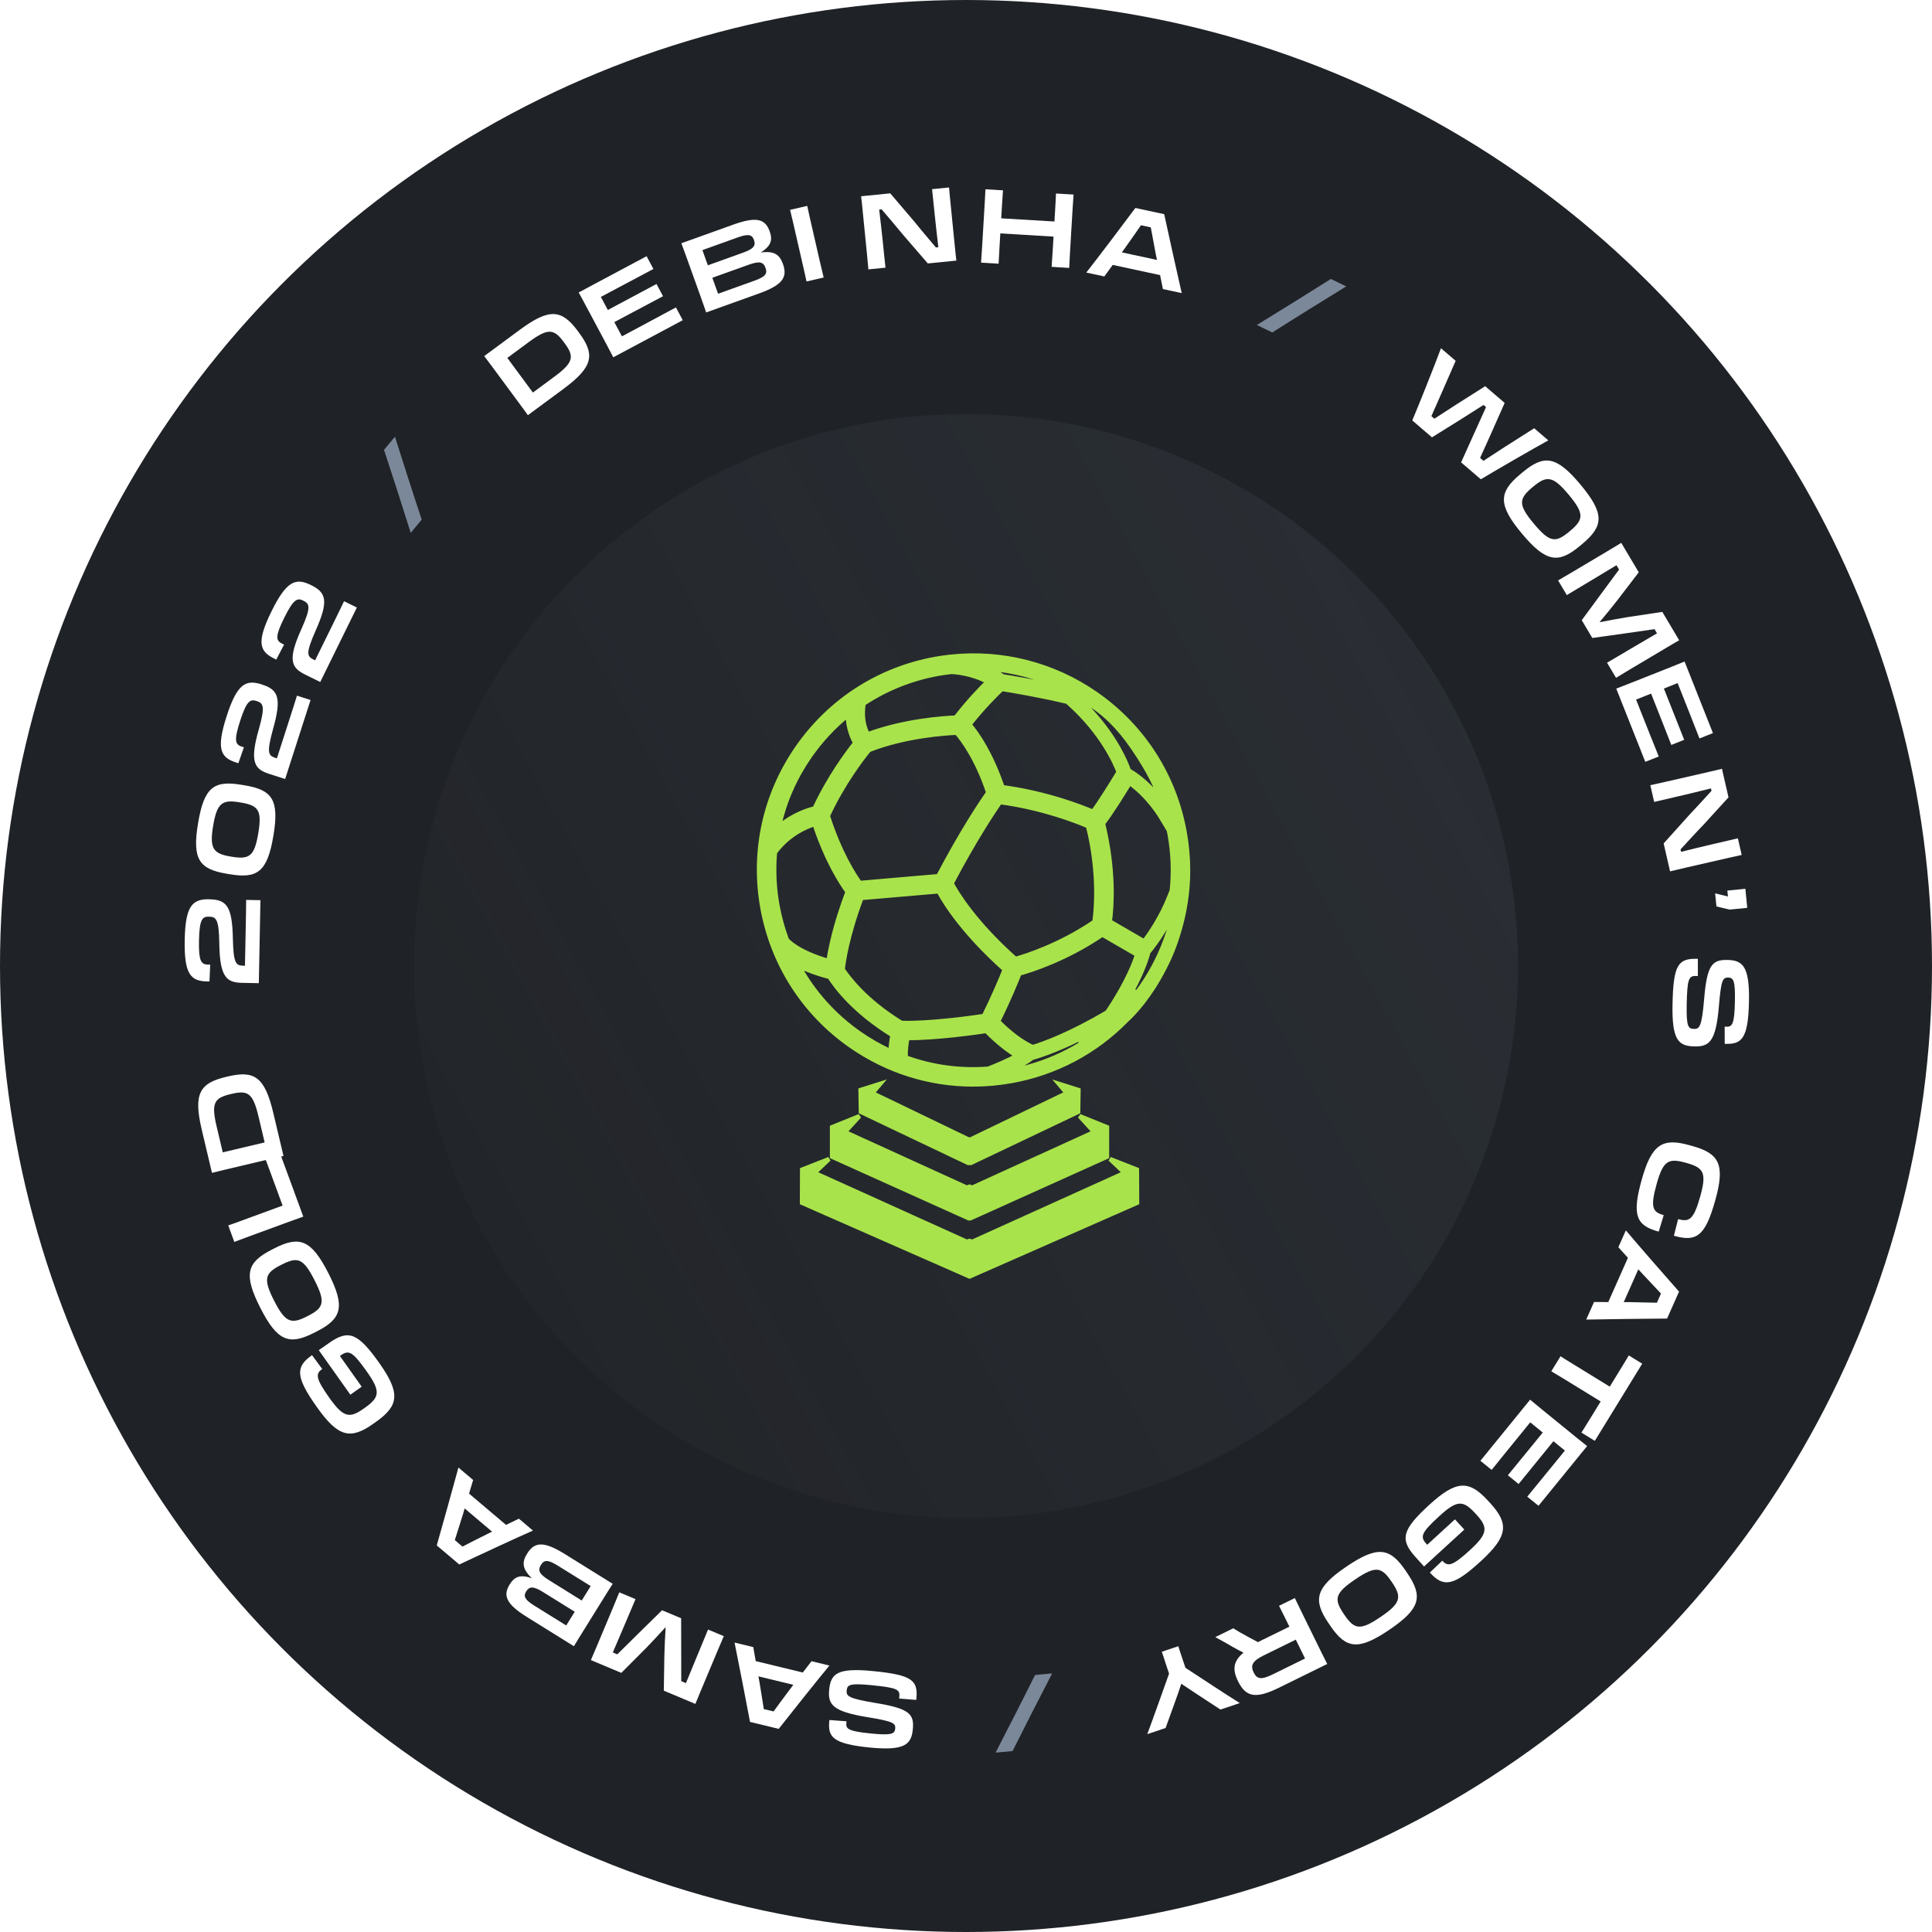 <?xml version="1.0" encoding="UTF-8"?> <svg xmlns="http://www.w3.org/2000/svg" width="112" height="112" viewBox="0 0 112 112" fill="none"><circle cx="56" cy="56" r="56" fill="#1F2226"></circle><g filter="url(#filter0_b_2793_34781)"><circle cx="56" cy="56" r="32" fill="url(#paint0_linear_2793_34781)" fill-opacity="0.15"></circle></g><path d="M49.337 60.639C51.435 62.096 53.88 62.868 56.411 62.868C57.15 62.868 57.898 62.8 58.635 62.669C61.188 62.209 63.492 60.993 65.291 59.158C65.745 58.745 66.635 57.804 67.488 56.153C67.859 55.438 68.145 54.718 68.344 54.016C68.697 52.848 68.874 51.657 68.874 50.456C68.874 49.718 68.807 48.976 68.673 48.233C68.087 44.974 66.269 42.135 63.552 40.237L63.535 40.225C61.082 38.518 58.097 37.754 55.132 38.07H55.117C55.087 38.07 55.054 38.074 55.019 38.081C54.72 38.117 54.473 38.152 54.239 38.194C50.969 38.782 48.126 40.606 46.229 43.333C44.333 46.059 43.613 49.361 44.199 52.629C44.786 55.898 46.611 58.742 49.337 60.639V60.639ZM45.158 47.91C45.483 46.447 46.085 45.08 46.951 43.834C47.571 42.944 48.306 42.148 49.143 41.467C49.168 42.208 49.401 42.756 49.577 43.068C49.106 43.659 48.069 45.056 47.223 46.865C46.821 46.96 45.992 47.225 45.159 47.91H45.158ZM58.138 39.208C57.891 39.031 57.634 38.886 57.382 38.767C58.755 38.876 60.095 39.229 61.352 39.815C59.864 39.488 58.612 39.283 58.142 39.211L58.138 39.208V39.208ZM66.326 54.57L64.337 53.417C64.454 52.554 64.606 50.468 63.943 47.741C64.365 47.213 65.109 46.015 65.488 45.393C66.565 46.153 67.262 47.307 67.269 47.319L67.756 48.131L67.771 48.201C67.784 48.262 67.797 48.325 67.809 48.388C68.001 49.456 68.042 50.545 67.932 51.623L67.791 51.977C67.303 53.208 66.651 54.144 66.326 54.57V54.57ZM48.093 56.639C48.472 57.236 49.529 58.648 51.738 60.011C51.691 60.262 51.641 60.593 51.626 60.939C51.005 60.653 50.405 60.31 49.839 59.917C48.373 58.897 47.16 57.551 46.309 56.001C46.819 56.246 47.416 56.46 48.093 56.639H48.093ZM63.077 47.893C63.769 50.706 63.527 52.884 63.447 53.432C61.476 54.779 59.529 55.402 58.866 55.59C56.493 53.473 55.469 51.775 55.168 51.208C56.505 48.671 57.596 47.039 57.971 46.5C60.447 46.831 62.431 47.615 63.078 47.894L63.077 47.893ZM55.457 42.477C55.821 42.898 56.632 43.986 57.288 45.942C56.914 46.475 55.788 48.145 54.394 50.792L49.844 51.185C49.529 50.747 48.672 49.437 47.991 47.295C48.873 45.393 50.008 43.928 50.376 43.48C52.463 42.653 54.842 42.503 55.457 42.478V42.477ZM63.36 47.058C62.658 46.758 60.648 45.975 58.113 45.633C57.459 43.7 56.668 42.555 56.205 42C56.989 41.007 57.742 40.262 58.08 39.942C58.611 40.025 60.151 40.278 61.865 40.681L61.993 40.795C63.904 42.512 64.666 44.276 64.846 44.753C64.455 45.401 63.758 46.52 63.359 47.057L63.36 47.058ZM49.939 52.057L54.417 51.672C54.8 52.386 55.866 54.082 58.242 56.208C58.053 56.683 57.623 57.72 57.038 58.899C56.235 59.019 53.868 59.346 52.26 59.298C50.162 58.017 49.151 56.647 48.854 56.192C48.894 55.809 49.091 54.319 49.939 52.057H49.939ZM52.599 60.181C54.331 60.178 56.571 59.859 57.175 59.768C57.88 60.487 58.496 60.935 58.945 61.205C58.412 61.496 57.684 61.801 57.287 61.954C55.647 62.078 54.039 61.859 52.504 61.299C52.487 60.902 52.548 60.467 52.599 60.181V60.181ZM65.916 55.347C65.451 56.794 64.435 58.321 64.188 58.681C62.034 59.959 60.486 60.512 59.872 60.701C59.641 60.603 58.87 60.226 57.864 59.211C58.477 57.97 58.913 56.904 59.097 56.438C59.777 56.249 61.807 55.607 63.904 54.181L65.916 55.346L65.916 55.347ZM55.421 41.577C55.405 41.584 55.389 41.592 55.374 41.6C54.664 41.63 52.417 41.785 50.303 42.566C50.129 42.232 49.923 41.63 50.066 40.789C50.722 40.356 51.415 39.994 52.137 39.705C52.861 39.415 53.615 39.2 54.394 39.059C54.623 39.018 54.867 38.985 55.163 38.951C55.379 38.961 56.322 39.03 57.251 39.521C56.829 39.934 56.134 40.656 55.421 41.577L55.421 41.577ZM49.133 51.702C48.417 53.597 48.138 54.973 48.029 55.709C46.28 55.201 45.697 54.576 45.615 54.479C45.37 53.824 45.186 53.149 45.064 52.474C44.884 51.467 44.837 50.439 44.925 49.416C45.712 48.362 46.714 47.936 47.223 47.777C47.922 49.891 48.758 51.186 49.133 51.701V51.702ZM59.45 61.589C59.595 61.503 59.714 61.421 59.805 61.346L59.83 61.326L59.859 61.319C60.202 61.224 61.15 60.928 62.559 60.235L62.701 60.491C61.73 61.095 60.675 61.555 59.566 61.856L58.561 62.13L59.45 61.59V61.589ZM66.562 55.236L66.581 55.192L66.593 55.176C66.72 55.025 67.056 54.606 67.442 53.977L68.112 52.881L67.706 54.099C67.347 55.197 66.827 56.239 66.162 57.195C66.078 57.318 65.988 57.435 65.9 57.554L65.653 57.399C66.082 56.599 66.388 55.873 66.563 55.237L66.562 55.236ZM67.269 46.238L66.688 45.65C66.298 45.256 65.894 44.934 65.485 44.693L65.44 44.665L65.421 44.615C65.282 44.219 64.714 42.807 63.279 41.244L62.396 40.28L63.471 41.024C64.002 41.392 64.812 42.086 65.651 43.311C66.215 44.131 66.631 44.843 66.926 45.486L67.27 46.237L67.269 46.238ZM64.347 67.189L65.193 67.994L56.366 71.985L56.205 71.935L56.044 71.985L47.217 67.994L48.063 67.189L46.501 67.803L46.492 69.728L56.205 74L65.919 69.728L65.909 67.803L64.347 67.189H64.347ZM63.43 65.626L56.356 68.851L56.205 68.789L56.053 68.851L48.98 65.626L49.826 64.7L48.234 65.344V67.057L56.154 70.625L56.205 70.604L56.255 70.625L64.175 67.057V65.344L62.583 64.7L63.43 65.626V65.626ZM61.838 63.37L56.235 66.07L56.205 66.055L56.174 66.07L50.572 63.37L51.035 62.825L49.886 63.188L49.907 64.458L56.133 67.42L56.205 67.395L56.275 67.42L62.502 64.458L62.522 63.188L61.374 62.825L61.837 63.37H61.838Z" fill="#A9E34B" stroke="#A9E34B" stroke-width="0.25"></path><path d="M50.611 96.875C48.539 96.669 48.16 97.024 48.069 97.949C47.984 98.809 48.258 99.21 50.257 99.541C51.8 99.79 51.927 99.899 51.896 100.216C51.867 100.514 51.688 100.611 50.488 100.492C49.216 100.366 49.03 100.233 49.063 99.905L49.075 99.785L48.081 99.711L48.076 99.765C47.986 100.672 48.24 101.09 50.413 101.305C52.426 101.504 52.83 101.14 52.917 100.256C53.006 99.355 52.712 99.042 50.736 98.72C49.2 98.465 49.051 98.324 49.081 98.013L49.083 98.001C49.116 97.667 49.252 97.566 50.542 97.694C51.981 97.836 52.176 97.94 52.136 98.34L52.124 98.466L53.117 98.546L53.123 98.48C53.23 97.399 52.862 97.098 50.611 96.875Z" fill="white"></path><path d="M45.142 100.224C45.759 99.436 47.499 97.252 48.082 96.554L47.044 96.302L46.539 96.958L43.81 96.296L43.668 95.484L42.583 95.22C42.764 96.104 43.297 98.845 43.48 99.821L45.142 100.224ZM45.762 97.973C45.443 98.396 45.122 98.831 44.844 99.214L44.278 99.076C44.205 98.59 44.112 98.03 44.025 97.496L43.966 97.18L45.99 97.67L45.762 97.973Z" fill="white"></path><path d="M41.96 94.849L41.047 94.467C40.867 94.912 40.653 95.421 40.491 95.808C40.278 96.317 39.977 97.05 39.764 97.572L39.493 97.459C39.489 96.956 39.488 96.337 39.491 95.74L39.486 93.812L38.38 93.348L37.02 94.684C36.59 95.103 36.144 95.547 35.786 95.904L35.526 95.795C35.779 95.205 36.124 94.4 36.263 94.068C36.449 93.625 36.653 93.138 36.842 92.703L35.901 92.309C35.797 92.571 35.7 92.804 35.538 93.191L34.551 95.543C34.435 95.819 34.359 96.002 34.254 96.237L36.019 96.978L37.478 95.514C37.856 95.126 38.239 94.708 38.565 94.35L38.587 94.359C38.555 94.84 38.528 95.414 38.514 95.961L38.481 98.01L40.312 98.778C40.407 98.538 40.483 98.355 40.602 98.073L41.59 95.716C41.75 95.334 41.848 95.102 41.96 94.849Z" fill="white"></path><path d="M35.004 92.632C35.235 92.26 35.368 92.046 35.519 91.815L32.762 90.101C31.539 89.341 30.995 89.363 30.561 90.061L30.549 90.082C30.257 90.55 30.258 90.947 30.835 91.496C30.126 91.239 29.809 91.431 29.552 91.843L29.546 91.853C29.147 92.496 29.336 92.987 30.554 93.744L33.27 95.433C33.395 95.221 33.502 95.047 33.661 94.793L35.004 92.632ZM30.964 93.074C30.408 92.728 30.335 92.528 30.503 92.258L30.509 92.247C30.684 91.967 30.912 91.94 31.468 92.285L33.318 93.435L32.824 94.23L30.964 93.074ZM31.843 91.614C31.272 91.259 31.157 91.046 31.353 90.73L31.36 90.72C31.553 90.409 31.771 90.411 32.362 90.778L34.243 91.947L33.723 92.783L31.843 91.614Z" fill="white"></path><path d="M26.625 90.695C27.529 90.266 30.062 89.092 30.896 88.729L30.081 88.039L29.336 88.399L27.192 86.586L27.428 85.796L26.576 85.075C26.342 85.946 25.592 88.635 25.319 89.591L26.625 90.695ZM28.187 88.959C27.712 89.195 27.23 89.439 26.81 89.658L26.366 89.282C26.518 88.814 26.686 88.272 26.847 87.756L26.936 87.446L28.526 88.79L28.187 88.959Z" fill="white"></path><path d="M21.985 79.012C20.739 77.255 20.2 77.056 19.06 77.865C18.913 77.969 18.654 78.153 18.479 78.269L20.311 80.853L20.967 80.388L19.704 78.607L19.714 78.6C20.209 78.241 20.409 78.305 21.26 79.504C22.086 80.669 22.012 81.001 21.146 81.615L21.107 81.643C20.275 82.233 19.923 82.203 19.093 81.034C18.284 79.893 18.297 79.641 18.661 79.376L18.68 79.362L18.089 78.56C17.118 79.234 17.13 79.822 18.376 81.579C19.615 83.326 20.327 83.468 21.648 82.531L21.805 82.42C23.122 81.486 23.227 80.764 21.985 79.012Z" fill="white"></path><path d="M19.038 73.809C18.047 71.863 17.361 71.627 15.922 72.359L15.751 72.447C14.308 73.182 14.101 73.873 15.092 75.819C16.08 77.76 16.761 77.999 18.205 77.264L18.376 77.177C19.814 76.444 20.026 75.75 19.038 73.809ZM18.236 74.218C18.887 75.496 18.768 75.819 17.843 76.29L17.8 76.311C16.892 76.774 16.545 76.688 15.894 75.411C15.238 74.122 15.359 73.805 16.284 73.333L16.327 73.312C17.252 72.841 17.579 72.929 18.236 74.218Z" fill="white"></path><path d="M16.073 66.417L15.217 66.731C15.388 67.179 15.708 68.052 15.944 68.695L16.382 69.889L13.949 70.782C13.662 70.887 13.448 70.966 13.232 71.038L13.583 71.996C13.795 71.912 14.003 71.835 14.296 71.728L16.69 70.85C17.079 70.707 17.321 70.618 17.582 70.528L16.073 66.417Z" fill="white"></path><path d="M15.515 67.222C15.901 67.131 16.14 67.074 16.434 67.011L15.845 64.524C15.35 62.434 14.751 62.039 13.222 62.401L13.093 62.431C11.563 62.793 11.205 63.415 11.699 65.505L12.288 67.992C12.532 67.928 12.73 67.881 13.028 67.811L15.515 67.222ZM12.558 65.302C12.233 63.93 12.426 63.65 13.372 63.426L13.418 63.415C14.364 63.191 14.662 63.355 14.987 64.727L15.342 66.228L12.913 66.802L12.558 65.302Z" fill="white"></path><path d="M15.098 52.185L14.27 52.168C14.271 52.426 14.259 53.05 14.252 53.428L14.201 55.984L14.082 55.981C13.662 55.973 13.533 55.803 13.5 54.422C13.465 52.525 13.13 52.152 12.14 52.133L12.116 52.132C11.133 52.113 10.746 52.544 10.708 54.493C10.669 56.509 11.069 56.889 12.053 56.896L12.143 56.898L12.186 55.92L12.048 55.918C11.646 55.91 11.513 55.691 11.536 54.516C11.56 53.286 11.737 53.133 12.103 53.14L12.121 53.141C12.523 53.148 12.694 53.266 12.714 54.706C12.741 56.699 13.168 56.96 14.044 56.977L15.004 56.996L15.098 52.185Z" fill="white"></path><path d="M15.849 48.45C16.198 46.361 15.782 45.793 14.19 45.527L14 45.496C12.402 45.229 11.83 45.632 11.482 47.721C11.133 49.81 11.542 50.384 13.14 50.65L13.329 50.682C14.921 50.948 15.501 50.539 15.849 48.45ZM14.973 48.304C14.75 49.642 14.456 49.836 13.426 49.664L13.379 49.656C12.367 49.487 12.134 49.205 12.357 47.868C12.581 46.53 12.892 46.345 13.903 46.514L13.951 46.522C14.981 46.693 15.197 46.967 14.973 48.304Z" fill="white"></path><path d="M18.003 40.581L17.215 40.327C17.142 40.575 16.951 41.169 16.835 41.528L16.052 43.962L15.938 43.925C15.538 43.796 15.464 43.596 15.829 42.264C16.341 40.437 16.128 39.984 15.185 39.681L15.163 39.673C14.226 39.372 13.732 39.673 13.135 41.529C12.517 43.449 12.792 43.928 13.732 44.218L13.818 44.245L14.14 43.321L14.009 43.279C13.626 43.156 13.561 42.908 13.921 41.789C14.298 40.618 14.511 40.523 14.86 40.635L14.877 40.64C15.259 40.763 15.39 40.925 14.995 42.31C14.448 44.227 14.782 44.599 15.616 44.867L16.53 45.161L18.003 40.581Z" fill="white"></path><path d="M20.688 35.218L19.945 34.853C19.837 35.087 19.561 35.647 19.395 35.986L18.267 38.28L18.159 38.227C17.782 38.042 17.738 37.833 18.293 36.568C19.065 34.835 18.92 34.355 18.031 33.918L18.01 33.908C17.127 33.474 16.594 33.7 15.734 35.45C14.844 37.259 15.046 37.773 15.934 38.196L16.015 38.236L16.468 37.369L16.344 37.308C15.984 37.13 15.955 36.876 16.474 35.82C17.017 34.717 17.242 34.653 17.57 34.815L17.586 34.823C17.947 35 18.053 35.179 17.461 36.493C16.641 38.309 16.917 38.726 17.703 39.113L18.565 39.536L20.688 35.218Z" fill="white"></path><path d="M23.81 30.888L24.448 30.123C24.076 29.015 23.232 26.395 22.896 25.317L22.262 26.077C22.582 27.041 23.391 29.545 23.81 30.888Z" fill="#7B8899"></path><path d="M30.047 23.308C30.282 23.626 30.429 23.824 30.602 24.069L32.658 22.55C34.385 21.273 34.513 20.567 33.578 19.303L33.5 19.197C32.566 17.933 31.853 17.847 30.126 19.124L28.07 20.643C28.225 20.842 28.346 21.006 28.528 21.252L30.047 23.308ZM30.65 19.833C31.784 18.995 32.117 19.062 32.695 19.844L32.723 19.883C33.301 20.664 33.267 21.002 32.133 21.84L30.893 22.757L29.41 20.749L30.65 19.833Z" fill="white"></path><path d="M35.103 19.858C35.309 20.244 35.428 20.466 35.553 20.713L39.58 18.562L39.184 17.821C38.594 18.142 37.456 18.75 36.742 19.132L36.054 19.499L35.613 18.674L36.465 18.219C37.047 17.908 37.386 17.727 38.437 17.172L38.058 16.463L35.237 17.97L34.833 17.213L35.383 16.919C36.071 16.552 37.077 16.015 37.879 15.593L37.483 14.852L33.545 16.955C33.667 17.169 33.763 17.349 33.904 17.614L35.103 19.858Z" fill="white"></path><path d="M40.618 17.201C40.766 17.613 40.851 17.85 40.939 18.112L43.994 17.015C45.349 16.528 45.669 16.088 45.392 15.314L45.383 15.292C45.197 14.772 44.886 14.527 44.097 14.638C44.739 14.242 44.785 13.874 44.621 13.417L44.617 13.406C44.361 12.694 43.859 12.537 42.509 13.022L39.499 14.102C39.588 14.332 39.657 14.524 39.758 14.806L40.618 17.201ZM42.78 13.759C43.396 13.538 43.599 13.606 43.706 13.905L43.71 13.916C43.822 14.227 43.701 14.423 43.085 14.644L41.035 15.38L40.719 14.499L42.78 13.759ZM43.379 15.355C44.011 15.128 44.249 15.17 44.375 15.52L44.379 15.531C44.503 15.876 44.366 16.046 43.711 16.281L41.628 17.029L41.295 16.103L43.379 15.355Z" fill="white"></path><path d="M46.544 15.374C46.642 15.8 46.697 16.04 46.754 16.317L47.748 16.088C47.675 15.797 47.631 15.604 47.526 15.148L46.958 12.669C46.889 12.37 46.848 12.189 46.796 11.936L45.802 12.164C45.864 12.409 45.908 12.601 45.975 12.894L46.544 15.374Z" fill="white"></path><path d="M50.342 15.616L51.333 15.517C51.279 15.04 51.219 14.437 51.178 14.019C51.131 13.553 51.037 12.73 50.967 12.152L51.111 12.138C51.52 12.616 51.971 13.15 52.348 13.607L53.787 15.272L55.441 15.107C55.406 14.821 55.382 14.576 55.338 14.134L55.09 11.651C55.058 11.334 55.037 11.125 55.018 10.868L54.033 10.966C54.086 11.437 54.146 12.046 54.192 12.5C54.23 12.888 54.336 13.824 54.398 14.331L54.255 14.345C53.852 13.867 53.312 13.233 53.015 12.858L51.609 11.208L49.919 11.377C49.951 11.633 49.971 11.836 50.002 12.152L50.255 14.684C50.303 15.167 50.318 15.316 50.342 15.616Z" fill="white"></path><path d="M56.873 15.226L57.891 15.287C57.903 14.987 57.915 14.789 57.943 14.322L57.99 13.531L61.075 13.716L61.027 14.506C61.001 14.944 60.986 15.189 60.964 15.47L61.982 15.531C61.994 15.231 62.006 15.034 62.033 14.566L62.185 12.027C62.203 11.722 62.215 11.536 62.236 11.279L61.218 11.218C61.209 11.47 61.197 11.667 61.179 11.967L61.127 12.841L58.042 12.657L58.094 11.783C58.113 11.477 58.124 11.291 58.145 11.034L57.127 10.973C57.118 11.225 57.106 11.423 57.088 11.723L56.937 14.262C56.91 14.699 56.896 14.945 56.873 15.226Z" fill="white"></path><path d="M65.819 12.056C65.222 12.86 63.539 15.088 62.974 15.801L64.019 16.026L64.506 15.357L67.251 15.948L67.415 16.757L68.506 16.992C68.302 16.113 67.698 13.387 67.49 12.416L65.819 12.056ZM65.257 14.322C65.564 13.891 65.875 13.449 66.143 13.058L66.712 13.181C66.798 13.666 66.905 14.223 67.005 14.754L67.072 15.069L65.037 14.631L65.257 14.322Z" fill="white"></path><path d="M72.86 18.84L73.757 19.274C74.742 18.644 77.079 17.189 78.043 16.603L77.152 16.171C76.295 16.716 74.061 18.108 72.86 18.84Z" fill="#7B8899"></path><path d="M84.63 24.346C85.097 24.051 85.58 23.746 86.002 23.476L86.147 23.601C85.943 24.05 85.715 24.566 85.488 25.059L84.702 26.804L85.845 27.785C86.667 27.289 88.99 25.946 89.758 25.53L88.939 24.826L87.197 25.933C86.776 26.212 86.35 26.487 85.998 26.714L85.802 26.546C85.977 26.167 86.184 25.704 86.392 25.242L87.227 23.357L86.097 22.388L84.377 23.48C83.947 23.76 83.513 24.036 83.152 24.272L82.979 24.123C83.147 23.753 83.342 23.304 83.541 22.851L84.386 20.918L83.534 20.188C83.235 21.006 82.246 23.494 81.871 24.373L83.013 25.354L84.63 24.346Z" fill="white"></path><path d="M88.225 30.932C89.625 32.608 90.346 32.686 91.585 31.651L91.732 31.528C92.976 30.49 93.023 29.77 91.624 28.094C90.228 26.422 89.511 26.34 88.267 27.379L88.12 27.502C86.881 28.536 86.829 29.26 88.225 30.932ZM88.916 30.355C87.997 29.254 88.04 28.913 88.837 28.248L88.874 28.217C89.657 27.563 90.014 27.57 90.933 28.671C91.86 29.78 91.812 30.117 91.016 30.782L90.979 30.813C90.182 31.478 89.843 31.465 88.916 30.355Z" fill="white"></path><path d="M90.324 33.648L90.83 34.499C91.239 34.248 91.714 33.966 92.075 33.751C92.549 33.469 93.227 33.059 93.708 32.766L93.859 33.018C93.563 33.425 93.196 33.922 92.838 34.4L91.695 35.953L92.308 36.984L94.197 36.72C94.791 36.639 95.413 36.547 95.914 36.473L96.058 36.715C95.503 37.038 94.747 37.481 94.438 37.665C94.025 37.911 93.572 38.181 93.161 38.418L93.683 39.294C93.922 39.145 94.138 39.016 94.499 38.801L96.691 37.498C96.949 37.344 97.119 37.243 97.344 37.117L96.365 35.472L94.322 35.78C93.787 35.867 93.23 35.975 92.755 36.069L92.743 36.048C93.055 35.681 93.418 35.235 93.755 34.804L95 33.177L93.985 31.47C93.766 31.607 93.596 31.708 93.333 31.865L91.136 33.171C90.781 33.383 90.564 33.512 90.324 33.648Z" fill="white"></path><path d="M94.596 39.569C94.189 39.731 93.954 39.824 93.696 39.92L95.379 44.164L96.16 43.855C95.906 43.232 95.431 42.033 95.132 41.28L94.845 40.555L95.715 40.21L96.071 41.108C96.314 41.721 96.456 42.078 96.888 43.185L97.635 42.888L96.457 39.916L97.254 39.599L97.484 40.179C97.772 40.904 98.192 41.964 98.52 42.809L99.301 42.499L97.656 38.349C97.429 38.446 97.24 38.521 96.961 38.631L94.596 39.569Z" fill="white"></path><path d="M95.671 45.518L95.894 46.489C96.36 46.376 96.951 46.241 97.36 46.147C97.817 46.043 98.621 45.846 99.186 45.705L99.218 45.845C98.795 46.311 98.322 46.826 97.916 47.257L96.444 48.893L96.815 50.513C97.094 50.443 97.334 50.388 97.767 50.289L100.2 49.732C100.51 49.661 100.715 49.614 100.967 49.562L100.747 48.597C100.286 48.709 99.689 48.846 99.245 48.947C98.865 49.034 97.949 49.256 97.454 49.382L97.422 49.241C97.846 48.781 98.407 48.166 98.742 47.825L100.203 46.223L99.824 44.568C99.574 44.631 99.375 44.677 99.065 44.748L96.585 45.315C96.111 45.424 95.965 45.457 95.671 45.518Z" fill="white"></path><path d="M101.181 51.524L100.136 51.628C100.139 51.658 100.153 51.807 100.17 51.974C100.095 51.952 100.021 51.929 99.941 51.913L99.428 51.789L99.504 52.547L100.269 52.73L101.29 52.629L101.181 51.524Z" fill="white"></path><path d="M96.958 58.213C96.916 60.294 97.299 60.644 98.229 60.663C99.093 60.68 99.471 60.376 99.644 58.357C99.772 56.799 99.87 56.663 100.188 56.67C100.488 56.676 100.599 56.846 100.574 58.052C100.548 59.33 100.43 59.525 100.1 59.519L99.981 59.516L99.984 60.512L100.038 60.514C100.95 60.532 101.346 60.246 101.39 58.062C101.431 56.041 101.037 55.667 100.149 55.649C99.243 55.63 98.954 55.949 98.788 57.944C98.655 59.495 98.525 59.655 98.213 59.648L98.201 59.648C97.865 59.641 97.754 59.513 97.78 58.217C97.81 56.772 97.898 56.569 98.3 56.578L98.426 56.58L98.428 55.584L98.362 55.583C97.276 55.56 97.004 55.951 96.958 58.213Z" fill="white"></path><path d="M95.172 68.388C94.593 70.463 94.854 71.047 96.157 71.398L96.448 70.445C95.82 70.263 95.647 70.035 96.036 68.642C96.416 67.278 96.72 67.126 97.72 67.405L97.766 67.418C98.749 67.692 98.951 67.973 98.57 69.337C98.18 70.735 97.918 70.849 97.282 70.672L97.037 71.637C98.357 72.018 98.859 71.648 99.437 69.579C100.013 67.516 99.675 66.873 98.115 66.438L97.93 66.386C96.375 65.952 95.748 66.325 95.172 68.388Z" fill="white"></path><path d="M97.336 74.876C96.671 74.127 94.834 72.024 94.252 71.326L93.818 72.302L94.373 72.916L93.233 75.482L92.408 75.477L91.955 76.497C92.856 76.477 95.648 76.443 96.642 76.438L97.336 74.876ZM95.232 73.862C95.591 74.251 95.961 74.645 96.288 74.988L96.052 75.52C95.56 75.505 94.993 75.496 94.452 75.485L94.13 75.487L94.975 73.584L95.232 73.862Z" fill="white"></path><path d="M91.285 79.135C90.912 78.906 90.702 78.778 90.465 78.625L89.931 79.494C90.19 79.646 90.359 79.749 90.758 79.994L92.793 81.244L92.247 82.133C92.121 82.338 91.905 82.691 91.677 83.051L92.454 83.528L95.201 79.054L94.423 78.577C94.209 78.938 93.857 79.51 93.615 79.904L93.32 80.385L91.285 79.135Z" fill="white"></path><path d="M89.448 81.756C89.108 81.48 88.913 81.321 88.702 81.142L85.82 84.683L86.472 85.213C86.891 84.688 87.705 83.688 88.217 83.06L88.709 82.455L89.435 83.046L88.825 83.795C88.409 84.307 88.166 84.605 87.412 85.522L88.035 86.03L90.054 83.549L90.719 84.091L90.325 84.575C89.833 85.18 89.113 86.064 88.537 86.763L89.188 87.293L92.006 83.831C91.812 83.68 91.653 83.552 91.421 83.362L89.448 81.756Z" fill="white"></path><path d="M82.853 87.24C81.265 88.695 81.134 89.254 82.079 90.285C82.201 90.418 82.415 90.652 82.553 90.811L84.888 88.671L84.345 88.078L82.735 89.553L82.727 89.544C82.309 89.097 82.348 88.891 83.432 87.898C84.484 86.933 84.823 86.965 85.54 87.748L85.573 87.783C86.262 88.535 86.276 88.888 85.219 89.857C84.188 90.802 83.937 90.82 83.628 90.493L83.612 90.475L82.89 91.161C83.68 92.041 84.261 91.956 85.849 90.5C87.428 89.053 87.481 88.329 86.387 87.135L86.257 86.993C85.166 85.803 84.437 85.789 82.853 87.24Z" fill="white"></path><path d="M78.059 90.813C76.252 92.039 76.102 92.749 77.008 94.085L77.116 94.244C78.025 95.585 78.737 95.704 80.544 94.478C82.347 93.256 82.499 92.55 81.59 91.21L81.483 91.051C80.577 89.715 79.862 89.591 78.059 90.813ZM78.564 91.558C79.751 90.753 80.086 90.831 80.669 91.69L80.696 91.729C81.268 92.574 81.226 92.928 80.039 93.733C78.843 94.545 78.512 94.464 77.93 93.605L77.903 93.566C77.32 92.706 77.368 92.37 78.564 91.558Z" fill="white"></path><path d="M75.483 93.509C75.29 93.116 75.179 92.89 75.062 92.64L74.147 93.09C74.282 93.351 74.372 93.534 74.578 93.954L74.748 94.299L72.922 95.195L72.305 94.864C72.013 94.706 71.735 94.549 71.492 94.394L70.453 94.905C70.811 95.103 71.158 95.293 71.479 95.483C71.685 95.603 71.891 95.709 72.086 95.807C71.487 96.302 71.438 96.787 71.766 97.455L71.774 97.471C72.229 98.397 72.816 98.49 74.135 97.842L76.941 96.463C76.827 96.245 76.737 96.062 76.605 95.793L75.483 93.509ZM73.792 97.061C73.113 97.394 72.867 97.342 72.682 96.965L72.676 96.954C72.486 96.566 72.576 96.301 73.255 95.968L75.118 95.052L75.655 96.145L73.792 97.061Z" fill="white"></path><path d="M68.577 96.253C68.466 95.923 68.38 95.667 68.308 95.432L67.352 95.753C67.438 95.99 67.511 96.244 67.621 96.574L67.772 97.023C67.39 98.089 66.868 99.568 66.508 100.531L67.571 100.173L68.063 98.812C68.212 98.407 68.35 98.007 68.482 97.608C68.818 97.837 69.168 98.067 69.525 98.302L70.751 99.105L71.871 98.729C70.997 98.181 69.665 97.305 68.722 96.685L68.577 96.253Z" fill="white"></path><path d="M60.995 97.009L60.003 97.101C59.485 98.149 58.236 100.602 57.714 101.602L58.699 101.511C59.152 100.602 60.345 98.256 60.995 97.009Z" fill="#7B8899"></path><defs><filter id="filter0_b_2793_34781" x="0" y="0" width="112" height="112" filterUnits="userSpaceOnUse" color-interpolation-filters="sRGB"><feFlood flood-opacity="0" result="BackgroundImageFix"></feFlood><feGaussianBlur in="BackgroundImageFix" stdDeviation="12"></feGaussianBlur><feComposite in2="SourceAlpha" operator="in" result="effect1_backgroundBlur_2793_34781"></feComposite><feBlend mode="normal" in="SourceGraphic" in2="effect1_backgroundBlur_2793_34781" result="shape"></feBlend></filter><linearGradient id="paint0_linear_2793_34781" x1="103.5" y1="17.5" x2="-0.5" y2="74.5" gradientUnits="userSpaceOnUse"><stop stop-color="#7B8899"></stop><stop offset="1" stop-color="#7B8899" stop-opacity="0"></stop></linearGradient></defs></svg> 
